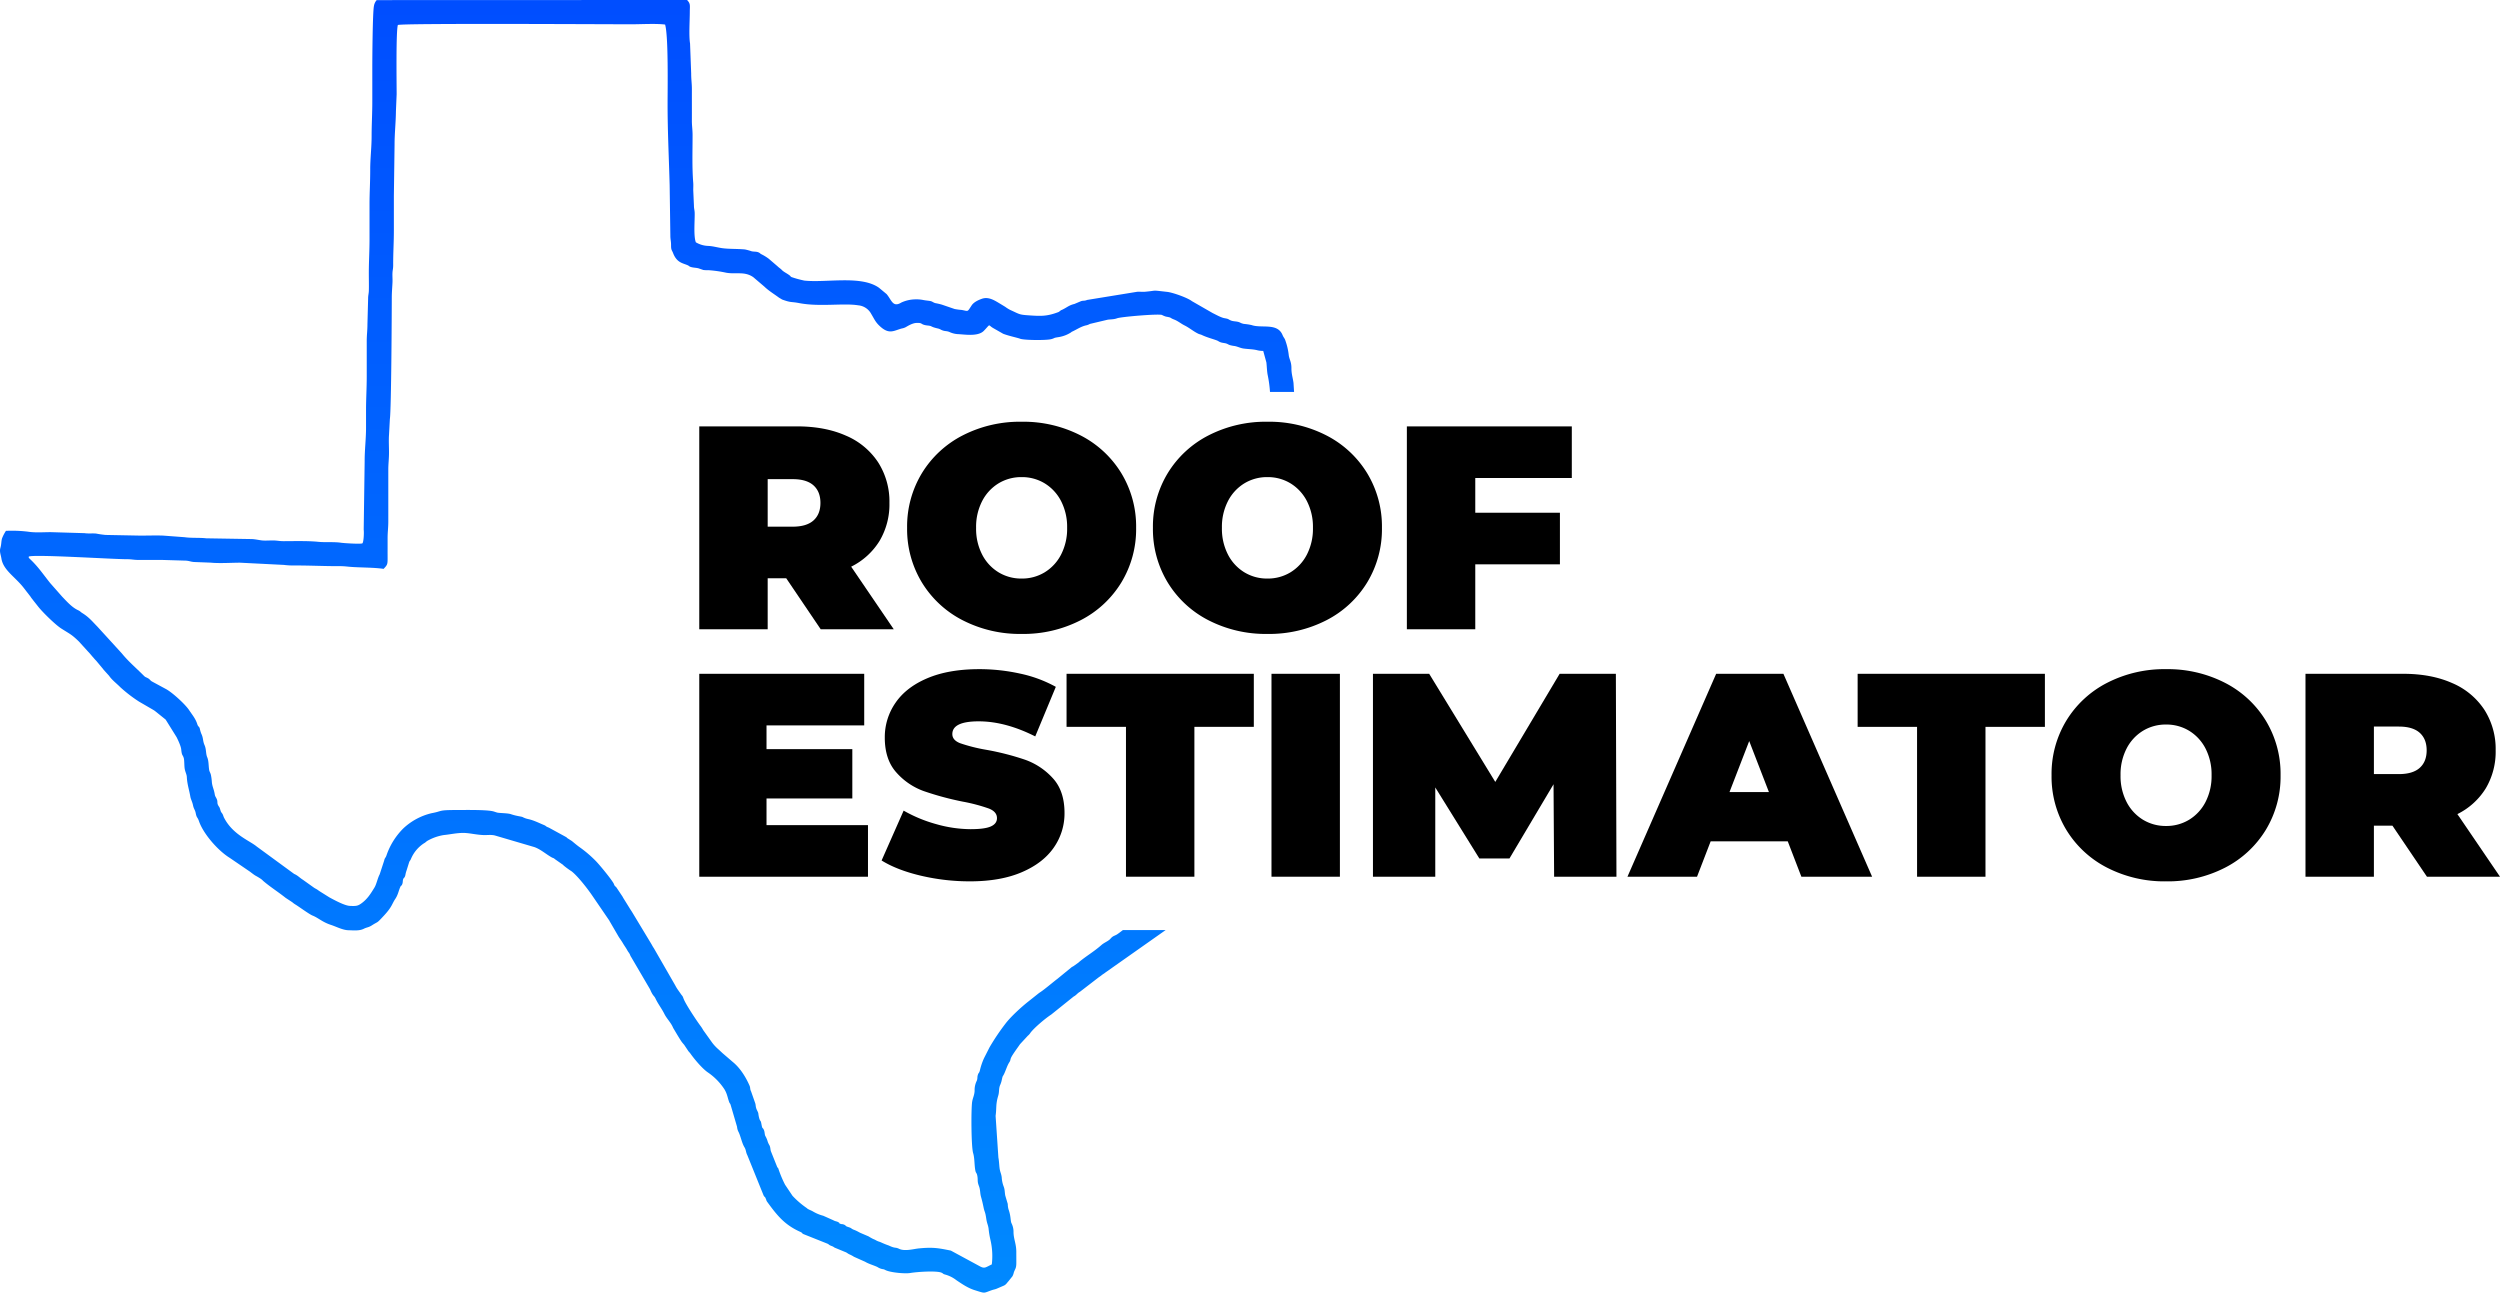 <svg xmlns="http://www.w3.org/2000/svg" xmlns:xlink="http://www.w3.org/1999/xlink" width="1325.394" height="685.295" viewBox="0 0 1325.394 685.295">
  <defs>
    <linearGradient id="linear-gradient" x1="0.5" x2="0.5" y2="1" gradientUnits="objectBoundingBox">
      <stop offset="0" stop-color="#004eff"/>
      <stop offset="1" stop-color="#0089ff"/>
    </linearGradient>
  </defs>
  <g id="Group_35" data-name="Group 35" transform="translate(-2950.609 6219.394)">
    <path id="Path_57" data-name="Path 57" d="M3636.37-6016.388c-.335-2.578-1.119-4.8-1.1-7.749.02-3.662-1.232-4.7-1.464-7.384a34.509,34.509,0,0,0-1.686-7.162c-.429-1.458-.986-1.681-1.553-3.07-2.711-6.654-11.105-3.437-16.448-5.309a30.465,30.465,0,0,0-4.042-.606c-1.819-.375-1.839-.779-3.145-1.1-1.4-.34-2.671-.212-3.919-.784-1.6-.73-.872-.735-3.263-1.158-1.883-.34-4.638-1.948-6.147-2.652l-11.12-6.389c-2.184-1.729-10.031-4.564-13.092-4.9-8.813-.976-4.771-.7-11.7-.068-1.341.123-2.893-.084-4.244.024l-26.509,4.318c-1.464.655-2.164.182-3.5.768l-3.233,1.366c-2.785.661-3.781,1.725-6.142,2.9-1.183.592-.438.063-1.483.809-.616.438-.1.32-1.218.734-5.9,2.184-9.138,2-15.009,1.612-5.481-.36-4.993-.522-10.218-2.913a18.211,18.211,0,0,1-2.612-1.637l-2.716-1.646c-2.726-1.6-6.009-3.9-9.671-2.6-1.868.656-4.243,1.745-5.412,3.51-2.366,3.574-1.548,3.1-5.22,2.405a31.743,31.743,0,0,1-3.786-.5l-6.743-2.312a32.218,32.218,0,0,0-3.465-.8c-1.41-.4-1.518-.961-3.061-1.183-1.7-.247-2.11-.218-3.712-.548a19.136,19.136,0,0,0-4.422-.256,18.286,18.286,0,0,0-6.861,1.667c-4.54,2.789-5.077-1.237-7.8-4.471l-4.027-3.347c-9.484-6.762-27.988-2.553-39.591-3.82a54.153,54.153,0,0,1-6.837-1.873c-.8-.483-.177-.311-1.222-1.069-1.474-1.07-2.874-1.642-3.9-2.711-.729-.769-1.458-1.134-2.277-1.952l-4.619-3.959a25.376,25.376,0,0,0-4.086-2.494c-.646-.389-.493-.487-1.213-.837-1.163-.558-2.272-.36-3.7-.612a29.8,29.8,0,0,0-3.628-1c-4.14-.385-8.567-.178-12.1-.685-2.588-.37-4.969-1.09-7.33-1.183a13.713,13.713,0,0,1-6.6-1.918c-1.321-3.253-.513-11.883-.626-15.6-.049-1.518-.384-2.218-.394-3.85l-.365-8.157c-.005-1.217.094-2.716-.005-3.9-.665-8.33-.355-16.843-.355-25.256,0-3.091-.385-5.1-.37-7.769.024-5.569-.01-11.139.005-16.709,0-3.091-.375-4.963-.37-8.157l-.6-16.02c-.685-4.166-.137-12.062-.137-16.616,0-3.544.5-4.387-1.445-6.433l-164.539.059a6.1,6.1,0,0,0-1.459,3.1c-.72,3.13-.873,28.648-.873,32.029v18.646c0,6.463-.365,12.122-.365,18.264,0,6.181-.749,11.908-.739,17.872.01,6.433-.37,12.239-.37,18.263v18.647c0,6.417-.37,11.7-.37,17.873,0,3.076.089,6.28.015,9.34-.04,1.627-.39,2.416-.39,4.249l-.36,13.609c.01,3.189-.37,5.56-.37,8.932v18.653c0,6.2-.37,11.947-.37,17.872v9.321c0,6.058-.759,12.031-.734,17.873l-.508,36.215c.217,1.306.015,6.718-.725,7.271-1.124.433-9.74-.109-11.332-.346-3.751-.557-8.182-.1-11.958-.478-5.693-.567-12.313-.365-18.292-.35-2.351.009-3.48-.335-5.422-.379-1.9-.045-4.387.182-6.2-.015-1.439-.157-3.736-.68-5.457-.724l-24.084-.4c-3.475-.409-8.133-.075-11.44-.582l-11.5-.863c-3.9-.133-8.118.015-12.057.015l-18.277-.354a49.577,49.577,0,0,1-5.1-.729c-2.1-.2-3.918.1-6.161-.217l-17.873-.537c-3.978,0-8.217.364-12.1-.247a70.152,70.152,0,0,0-11.691-.444,21.127,21.127,0,0,0-2.081,4.027c-.468,1.662-.256,2.9-.882,5.107-.547,1.922.231,3.484.572,5.594.981,6.038,7.014,9.489,11.549,15.162l3.889,5.023c.636,1.025.823,1.089,1.311,1.795l2.558,3.233c2.208,2.913,9.237,9.8,12.348,11.794,4.648,2.987,5.387,3.017,9.39,6.907l5,5.5c.912.9,1.7,1.991,2.726,3.091a22.156,22.156,0,0,0,1.484,1.646l3.53,4.239c.339.408.123.211.5.65l2.78,3.065c1.538,2.277,4.072,4.121,5.96,6.068a74.7,74.7,0,0,0,9.873,7.6l7.64,4.436c.256.173.7.43.927.622l5.594,4.5,5.826,9.355c.843,1.711,2.268,4.756,2.43,6.453.35,3.726.843,2.627,1.4,4.786.271,1.05.212,4.091.429,5.373.345,2,1.084,3.026,1.153,4.573.163,3.673,1.287,6.9,1.878,10.44.2,1.173,1.04,2.706,1.38,4.377.438,2.179,1.094,2.376,1.464,4.309.508,2.607.912,1.888,1.681,4.12,2.376,6.94,10.268,15.8,16.315,19.515l10.839,7.4c3.544,2.731,2.139,1.483,5.373,3.543a7.946,7.946,0,0,1,1.518,1.263c3.583,3.095,8.079,5.938,11.943,9.02l3.515,2.308a11.158,11.158,0,0,0,1.528,1.139c1.922,1.139,7.428,5.229,9.228,5.938,3.031,1.2,5.2,3.485,9.843,4.979,2.573.829,6.142,2.731,9.139,2.791,2.662.059,5.772.429,8.118-.754,1.745-.883,2.519-.66,4.362-1.849,3.638-2.342,2.2-.646,6.433-5.22,4.323-4.678,4.086-6,5.959-8.8,1.5-2.243,1.75-4.358,2.672-6.354.542-1.164.522-.119,1.07-1.623.34-.932.118-1.749.488-2.6s.646-.33,1.1-2a13.678,13.678,0,0,1,.631-2.465l1.385-4.421c.4-.981.463-.581.956-1.73a18.231,18.231,0,0,1,6.92-8.29c.079-.049.187-.1.261-.148s.173-.108.246-.158.158-.119.222-.167l.818-.68a25.891,25.891,0,0,1,8.887-3.2c3.49-.331,7.147-1.223,10.9-1.124,2.908.073,6.881,1.055,10.455,1.129,1.977.044,4.077-.281,5.974.271l20.757,6.1c3.268,1.153,6.053,3.673,9.01,5.362,1.222.7.8.133,1.986,1.115l3.628,2.548a3.083,3.083,0,0,1,.863.734,44.857,44.857,0,0,0,4.263,3.106c3.3,2.582,8.4,9.153,10.9,12.816l9.124,13.358a3.915,3.915,0,0,0,.419.783l4.436,7.63c.833,1.346,1.474,2.115,2.292,3.515.843,1.435,1.617,2.426,2.258,3.618.542,1,.764,1.139,1.208,1.873s.345.981.907,1.814l10.021,17.123c1.632,3.859,2.11,3.219,2.908,4.935,1.356,2.9,3.244,5.21,4.678,8.1,1.311,2.642,3.529,4.618,4.643,7.4l2.174,3.658c.626,1.03,1.464,2.415,2.258,3.6a21.555,21.555,0,0,0,1.4,1.7l1.858,2.78c.567.833-.02.133.656.912a12.173,12.173,0,0,1,1.192,1.493c2.115,2.9,5.787,7.236,8.626,9.306a32.242,32.242,0,0,1,8.917,8.941c1.558,2.5,1.711,4.3,2.553,6.734.419,1.2.557.695.883,1.808l3.371,11.505a7.29,7.29,0,0,0,.636,2.449c1.232,2.2,1.853,6.088,3.283,8.4.937,1.528.67,2.568,1.548,4.249l8.611,21.309c.774,1.4.458.054,1.218,1.848.488,1.159.064.7.9,1.839,5.206,7.147,9.188,12,17.4,15.66,1.114.493.729.725,1.538,1.128l12.811,5.112c1.084.527.434.518,1.957,1.139a5.456,5.456,0,0,1,1.775.931l5.446,2.248c1.43.513,1.3.858,2.795,1.484a14.728,14.728,0,0,1,2.07,1.139l5.9,2.632c1.967,1.188,4.436,1.814,6.5,2.775a7.582,7.582,0,0,0,1.9.921c1.464.434,1.153.074,2.356.706,2.469,1.3,10.356,2.05,13.19,1.566,3.623-.62,13.88-1.3,16.522-.191,1.084.453.616.66,2.026,1.025a17.023,17.023,0,0,1,5.935,3c3.061,2.069,6.117,4.135,9.552,5.224,6.221,1.977,4.52,1.6,9.573-.078.626-.207,1.242-.281,2.09-.611l4.066-1.745c1.153-.611,1.494-1.41,2.346-2.307l2.085-2.613a8.193,8.193,0,0,0,.725-2.045c.705-1.976,1.287-2.046,1.311-4.9.02-1.937-.02-3.895-.01-5.841.02-4.362-1.375-6.645-1.479-10.479a10.11,10.11,0,0,0-1.124-4.93c-.537-1.395-.232-3.677-1.553-7.334a11.083,11.083,0,0,1-.37-2.761l-1.321-4.45c-.35-1.824-.183-3.2-.9-4.944a15.962,15.962,0,0,1-.986-4.751c-.276-2.14-.862-2.657-1.158-5.014-.182-1.459-.266-3.736-.606-5.447l-1.483-22.117c.6-4.185-.025-5.993,1.385-10.643.645-2.124.217-3.47.921-5.451a14.25,14.25,0,0,0,.818-2.262c.858-3.806.379-1.686,1.548-4.23.828-1.8,1.553-4.249,2.647-5.88.641-.961.424-1.287.823-2.237.685-1.637,3.662-5.59,4.806-7.3l4.116-4.446a6.38,6.38,0,0,0,1.459-1.662c2.129-2.755,7.926-7.62,10.962-9.592l11.889-9.553c1.42-.7,1.927-1.735,3.292-2.488l10.09-7.773a17.068,17.068,0,0,0,1.592-1.154c.592-.487,1.163-.743,1.824-1.3l31.975-22.526h-22.669c-1.389,1.07-2.539,1.942-3.145,2.322-.764.473-1.6.7-2.292,1.183-.789.542-1.07,1.124-1.794,1.691-1.341,1.049-2.854,1.586-4.2,2.784-3.746,3.333-7.9,5.723-11.711,8.878-.5.409-.118.217-.853.7l-2.04,1.455c-.365.26-.932.5-1.222.739l-7.478,6.121c-2.81,2.135-7.246,5.984-9.671,7.454l-5.846,4.647c-3.421,2.7-9.355,8.049-12.18,11.879a118.93,118.93,0,0,0-8.261,12.313l-2.894,5.7a34.275,34.275,0,0,0-2.252,6.68c-.468,1.6-.656.877-1.089,2.37-.36,1.252-.01,1.588-.527,2.973a11.047,11.047,0,0,0-1.144,5.362c-.128,2.392-.971,3.644-1.311,5.8-.6,3.875-.517,23.759.523,27.189.843,2.755.586,6.255,1.188,9.306.251,1.282.68,1.1.971,2.47.547,2.563-.143,2.913.907,5.663.8,2.105.532,3.717,1.139,5.837.577,2.016.892,3.48,1.341,5.595.552,2.642.828,1.922,1.395,5.8.395,2.7.9,3.116,1.247,5.319a44.492,44.492,0,0,0,.976,5.964,37.515,37.515,0,0,1,.734,13.053c-3.47,1.616-3.756,2.439-6.556.882l-15.147-8.2c-6.812-1.4-9.656-1.873-17.055-1.153-2.588.256-7.374,1.646-10.336.232-2.282-1.09-1.819-.016-5.566-1.795a40.14,40.14,0,0,1-4.14-1.676,13.489,13.489,0,0,0-1.425-.508c-1.292-.518-1.252-.714-2.716-1.281a25.988,25.988,0,0,1-2.435-1.381l-4.076-1.735a11.593,11.593,0,0,1-1.3-.66,17.958,17.958,0,0,0-2.647-1.188c-1.326-.621-.912-.8-2.691-1.346-2-.616-.892-.789-2.459-1.355-.794-.286-1.03-.089-1.651-.331-1.547-.6.148-.04-1.08-.823-.917-.586-1.6-.429-2.755-1.1l-5.323-2.371a21.039,21.039,0,0,1-5.545-2.327c-.956-.547-1.489-.67-2.351-1.139-.823-.438-.34-.275-1.119-.8a45.172,45.172,0,0,1-7.291-6.32l-3.933-5.865a59.247,59.247,0,0,1-3.436-8.138c-.4-1.252-.305-.5-.719-1.212l-3.351-8.375c-.351-1.025-.188-1.922-.739-3.11a9.89,9.89,0,0,1-1.169-2.715,12.881,12.881,0,0,0-1.094-2.361c-.389-.961-.251-2.075-.739-3.16-.67-1.5-.749-.246-1.2-2.611-.508-2.691-.281-1.287-1.075-2.978a15.527,15.527,0,0,1-.67-3.233c-.182-.77-.867-1.795-1.124-2.7-.4-1.43-.138-1.73-.7-3.16l-2.011-5.737c-.676-1.287-.266-1.794-.818-3.056-1.982-4.53-4.954-9.341-8.863-12.52l-5.195-4.471c-.055-.049-.143-.118-.2-.167l-2.07-1.927a24.112,24.112,0,0,1-3.386-3.559l-4.875-6.822a17.015,17.015,0,0,0-1.533-2.366c-2.134-2.883-7.911-11.583-8.882-14.357-.591-1.686-.665-1.257-1.439-2.441l-1.479-2.1a18.934,18.934,0,0,1-1.459-2.405l-11.337-19.708c-.8-1.163-.769-1.3-1.464-2.459l-10.08-16.709c-.4-.661-1.158-1.75-1.494-2.347l-3-4.826c-.29-.424-.424-.8-.715-1.232l-3.1-4.643c-.7-.813-.527-.36-.951-.98-.044-.064-.1-.163-.138-.232l-.33-.812c-1.326-2.489-7.867-10.381-9.666-12.156a62.253,62.253,0,0,0-8.177-6.989c-1.267-.868-2.958-2.283-4.338-3.436l-2.391-1.518c-.591-.5-.01-.212-1.109-.828l-8.729-4.767c-1.987-.734-1.183-.808-2.627-1.4-2.731-1.118-5.368-2.513-8.419-3.159a10.393,10.393,0,0,1-2.854-1.04c-.774-.345-3.2-.493-6.21-1.538-1.479-.513-5.1-.528-6.812-.75-.887-.119-1.834-.606-2.982-.838-3.983-.818-14.748-.611-18.839-.611-10.415,0-7.192.542-13.437,1.69a33,33,0,0,0-14.975,8.069,37.039,37.039,0,0,0-8.961,14.427c-.5,1.371-.823,1.011-1.2,2.687l-2.376,7.255c-1.1,2.036-1.666,5.191-2.741,6.955-1.977,3.229-3.687,6.033-6.836,8.341-2,1.463-2.884,1.566-6.221,1.409-2.834-.133-8.384-3.174-10.834-4.505l-4.816-3.016c-1.129-.705-1.232-.912-2.336-1.533a8.4,8.4,0,0,1-1.2-.724l-5.7-4.067c-1.829-1.124-2.627-2.243-4.638-3.1l-19.949-14.6c-3.736-3.085-12.751-6.3-17.306-15.374-.187-.375-.384-1.095-.537-1.415-.69-1.425-.848-.813-1.336-2.519-.582-2.026-.626-1.355-1.242-2.632-.611-1.258-.034-1.71-.69-3.195-.572-1.281-.837-1.2-1.084-2.686-.434-2.642-1.346-3.968-1.509-6.521a26.757,26.757,0,0,0-.453-3.377c-.256-1.326-.8-1.779-.971-2.874-.37-2.43-.168-4.618-1.04-6.708-.8-1.933-.4-4.116-1.385-6.358-1.025-2.317-.582-3.707-1.715-6.038a15.776,15.776,0,0,1-.823-2.8c-.518-1.5-.754-.556-1.375-2.469-.922-2.864-2.765-4.984-4.3-7.3-2.011-3.046-8.813-9.291-12.209-11.13l-7.542-4.076c-1.055-.67-.966-1.119-2.2-1.76-1.479-.773-1.119-.345-2.3-1.522-3.8-3.806-7.99-7.345-11.387-11.55l-12.983-14.225c-2.356-2.376-4.392-4.969-7.946-7.143-1.124-.686-.922-.912-2.385-1.6-3.179-1.488-5.92-4.618-8.35-7.142l-6.378-7.241c-3.741-4.678-6.3-8.6-10.622-12.659-1.3-1.222-.429-.789-.725-1.315,2.272-1.351,44.929,1.409,52.145,1.38,2.391-.01,3.643.379,5.816.375,4.146-.006,8.3.01,12.446-.006l12.062.36c2.612,0,3.238.665,5.408.755l8.561.33c4.466.463,10.908.044,15.552.024l23.236,1.173a39.8,39.8,0,0,0,5.91.3c8.36,0,15.734.4,24.094.37,2.041-.01,3.529.23,5.437.374,5.442.414,12.14.276,17.489,1.055,2.253-2.336,2.129-2.508,2.12-6.881-.01-3.105.01-6.215,0-9.326-.01-3.027.37-5.609.37-8.932l0-27.6c0-2.765.375-5.7.375-8.926,0-2.864-.2-6.546,0-9.312l.458-8.428c.774-5.043,1.015-58.741,1.015-64.237,0-3.188.291-5.925.385-8.532.049-1.518-.1-3.175-.025-4.687.079-1.646.39-2.213.38-4.264-.025-6.458.365-11.776.365-18.263v-18.262l.37-27.194c0-6.142.655-11.583.725-17.883l.379-8.927c0-5.269-.4-33.5.651-36.687,2.9-.981,109-.37,123.794-.37,5.062,0,13.18-.478,17.883.148,1.8,6.265,1.312,34.075,1.312,42.351,0,14.383.719,28.633,1.094,42.75l.375,26.8c0,2.09.385,2.938.375,5.042-.015,2.73.414,2.48,1.1,4.273,1.947,5.028,5.067,5.245,7.606,6.34,1.03.443.694.626,1.789.966,1.632.5,3.169.334,4.589.9l2.031.694a16.626,16.626,0,0,0,2.657.1,66.226,66.226,0,0,1,9.459,1.346c5.23.937,9.656-.887,14.344,2.352l5.881,5.008c2.336,2.257,5.156,3.924,7.753,5.855l1.7,1.01c4.939,1.79,4.48,1.011,8.966,1.874,11.027,2.114,23.418-.109,31.394,1.193a8.645,8.645,0,0,1,6.836,4.54c1.69,2.79,2.169,4.233,4.466,6.4,5.038,4.757,7.468,2.474,11.716,1.34a7.435,7.435,0,0,0,2.036-.66c1.543-.9,3.746-2.208,5.787-2.288,3.233-.128,2.08.626,4.623,1.173.863.193,1.459.173,2.376.346,1.223.231.754.582,4.032,1.355a5.821,5.821,0,0,1,1.986.744c2.051.976,2.514.463,4.343,1.129a12.2,12.2,0,0,0,4.417,1.178c3.632.128,10.834,1.474,13.964-1.774,3.672-3.806,2.026-3.208,4.722-1.542l5.5,3.14c3.13,1.2,7.685,2.113,8.961,2.626,1.957.789,13.486.918,16.35.257a8.893,8.893,0,0,0,1.972-.714c.7-.217,1.952-.36,2.612-.493a17.041,17.041,0,0,0,5.91-2.308c.888-.63.118-.217.976-.62,2.371-1.119,4.288-2.465,6.886-3.15a6.423,6.423,0,0,0,2.292-.823l9.518-2.258c2.026-.226,3.273-.128,5-.764,2.03-.745,21.446-2.416,23.67-1.75a11.5,11.5,0,0,0,2.144.892c3.421.606,1.651.523,4.421,1.588,1.878.719,3.613,2.178,5.4,3.065,2.642,1.312,4.624,3.11,7.285,4.407.675.331,1.3.379,1.986.715,2.928,1.429,6.94,2.346,8.5,3.125a5.743,5.743,0,0,0,1.824.848c.833.227,1.829.276,2.6.527.69.232,1.2.616,1.839.818a14.871,14.871,0,0,0,2.563.5c1.553.28,3.046,1.094,4.707,1.33,2.44.346,5.181.321,7.531.966a12.926,12.926,0,0,0,2.918.3l1.671,6.087c.271,2.2.276,4.806.749,6.96a65.675,65.675,0,0,1,1.168,8.694h12.761Z" fill="url(#linear-gradient)"/>
    <g id="Group_33" data-name="Group 33" transform="translate(3321.332 -5995.806)">
      <path id="Path_58" data-name="Path 58" d="M3748.821-5680.27h-9.836v27.048h-36.269V-5760.8h51.791q14.9,0,25.972,4.918a38.278,38.278,0,0,1,17.059,14.138,38.593,38.593,0,0,1,5.994,21.516,38.039,38.039,0,0,1-5.225,20.132,36.9,36.9,0,0,1-15.06,13.678l22.591,33.2h-38.728Zm14.446-49.255q-3.69-3.3-11.066-3.3h-13.217v25.2H3752.2q7.377,0,11.066-3.3t3.688-9.3Q3766.955-5726.221,3763.267-5729.524Z" transform="translate(-3702.716 5763.258)"/>
      <path id="Path_59" data-name="Path 59" d="M3955.772-5660.516a54.248,54.248,0,0,1-21.669-20.056,54.456,54.456,0,0,1-7.837-28.969,54.46,54.46,0,0,1,7.837-28.969,54.282,54.282,0,0,1,21.669-20.056,66.378,66.378,0,0,1,31.2-7.223,66.384,66.384,0,0,1,31.2,7.223,54.285,54.285,0,0,1,21.669,20.056,54.464,54.464,0,0,1,7.837,28.969,54.46,54.46,0,0,1-7.837,28.969,54.251,54.251,0,0,1-21.669,20.056,66.39,66.39,0,0,1-31.2,7.224A66.384,66.384,0,0,1,3955.772-5660.516Zm43.415-25.435a23.654,23.654,0,0,0,8.683-9.375,29.838,29.838,0,0,0,3.228-14.215,29.857,29.857,0,0,0-3.228-14.216,23.686,23.686,0,0,0-8.683-9.375,23.135,23.135,0,0,0-12.217-3.3,23.123,23.123,0,0,0-12.218,3.3,23.665,23.665,0,0,0-8.683,9.375,29.851,29.851,0,0,0-3.228,14.216,29.832,29.832,0,0,0,3.228,14.215,23.633,23.633,0,0,0,8.683,9.375,23.092,23.092,0,0,0,12.218,3.3A23.1,23.1,0,0,0,3999.187-5685.95Z" transform="translate(-3816.075 5765.788)"/>
      <path id="Path_60" data-name="Path 60" d="M4220.162-5660.516a54.248,54.248,0,0,1-21.669-20.056,54.458,54.458,0,0,1-7.838-28.969,54.462,54.462,0,0,1,7.838-28.969,54.282,54.282,0,0,1,21.669-20.056,66.375,66.375,0,0,1,31.2-7.223,66.386,66.386,0,0,1,31.2,7.223,54.281,54.281,0,0,1,21.669,20.056,54.462,54.462,0,0,1,7.837,28.969,54.458,54.458,0,0,1-7.837,28.969,54.246,54.246,0,0,1-21.669,20.056,66.392,66.392,0,0,1-31.2,7.224A66.381,66.381,0,0,1,4220.162-5660.516Zm43.415-25.435a23.652,23.652,0,0,0,8.683-9.375,29.838,29.838,0,0,0,3.228-14.215,29.857,29.857,0,0,0-3.228-14.216,23.685,23.685,0,0,0-8.683-9.375,23.134,23.134,0,0,0-12.217-3.3,23.123,23.123,0,0,0-12.218,3.3,23.67,23.67,0,0,0-8.683,9.375,29.851,29.851,0,0,0-3.228,14.216,29.832,29.832,0,0,0,3.228,14.215,23.637,23.637,0,0,0,8.683,9.375,23.093,23.093,0,0,0,12.218,3.3A23.1,23.1,0,0,0,4263.577-5685.95Z" transform="translate(-3950.144 5765.788)"/>
      <path id="Path_61" data-name="Path 61" d="M4500.045-5733.443V-5715h44.875v27.355h-44.875v34.425h-36.269V-5760.8h87.446v27.355Z" transform="translate(-4088.64 5763.258)"/>
    </g>
    <g id="Group_34" data-name="Group 34" transform="translate(3321.332 -5864.635)">
      <path id="Path_62" data-name="Path 62" d="M3792.159-5414.463v27.355h-89.443v-107.578h87.446v27.356H3738.37v12.6h45.49v26.126h-45.49v14.139Z" transform="translate(-3702.716 5497.144)"/>
      <path id="Path_63" data-name="Path 63" d="M3919.649-5390.175q-12.678-3-20.824-8.068l11.68-26.434a74.331,74.331,0,0,0,17.212,7.146,67.276,67.276,0,0,0,18.289,2.689q7.529,0,10.757-1.46t3.228-4.38q0-3.379-4.226-5.072a91.115,91.115,0,0,0-13.908-3.688,157.661,157.661,0,0,1-20.747-5.609,35.343,35.343,0,0,1-14.446-9.835q-6.149-6.837-6.148-18.519a31.9,31.9,0,0,1,5.686-18.442q5.684-8.3,16.982-13.063t27.433-4.765a99.68,99.68,0,0,1,21.746,2.382,68.194,68.194,0,0,1,18.826,6.993l-10.912,26.28q-15.83-7.99-29.968-7.992-13.986,0-13.985,6.762,0,3.227,4.149,4.841a87.794,87.794,0,0,0,13.678,3.458,140.813,140.813,0,0,1,20.747,5.3,36.118,36.118,0,0,1,14.677,9.759q6.224,6.765,6.224,18.442a31.561,31.561,0,0,1-5.686,18.365q-5.687,8.223-16.982,13.063t-27.432,4.841A112.885,112.885,0,0,1,3919.649-5390.175Z" transform="translate(-3802.16 5499.674)"/>
      <path id="Path_64" data-name="Path 64" d="M4129.25-5466.562h-31.5v-28.124h99.279v28.124h-31.505v79.454H4129.25Z" transform="translate(-3903.031 5497.144)"/>
      <path id="Path_65" data-name="Path 65" d="M4318.174-5494.685h36.269v107.578h-36.269Z" transform="translate(-4014.807 5497.144)"/>
      <path id="Path_66" data-name="Path 66" d="M4523.348-5387.107l-.308-49.024-23.36,39.343H4483.7l-23.36-37.652v47.334H4427.3v-107.578h29.814l35.04,57.324,34.118-57.324h29.814l.307,107.578Z" transform="translate(-4070.142 5497.144)"/>
      <path id="Path_67" data-name="Path 67" d="M4786.028-5405.857h-40.88l-7.223,18.75h-36.884l47.027-107.578h35.654l47.027,107.578h-37.5Zm-9.989-26.125-10.45-27.048-10.451,27.048Z" transform="translate(-4208.955 5497.144)"/>
      <path id="Path_68" data-name="Path 68" d="M4980.108-5466.562h-31.5v-28.124h99.279v28.124h-31.5v79.454h-36.269Z" transform="translate(-4334.49 5497.144)"/>
      <path id="Path_69" data-name="Path 69" d="M5186.692-5394.4a54.243,54.243,0,0,1-21.669-20.056,54.454,54.454,0,0,1-7.837-28.969,54.463,54.463,0,0,1,7.837-28.97,54.284,54.284,0,0,1,21.669-20.056,66.391,66.391,0,0,1,31.2-7.223,66.394,66.394,0,0,1,31.2,7.223,54.29,54.29,0,0,1,21.67,20.056,54.471,54.471,0,0,1,7.837,28.97,54.462,54.462,0,0,1-7.837,28.969,54.249,54.249,0,0,1-21.67,20.056,66.383,66.383,0,0,1-31.2,7.224A66.38,66.38,0,0,1,5186.692-5394.4Zm43.416-25.435a23.656,23.656,0,0,0,8.683-9.374,29.852,29.852,0,0,0,3.228-14.216,29.863,29.863,0,0,0-3.228-14.216,23.686,23.686,0,0,0-8.683-9.375,23.125,23.125,0,0,0-12.217-3.3,23.114,23.114,0,0,0-12.218,3.3,23.672,23.672,0,0,0-8.683,9.375,29.857,29.857,0,0,0-3.228,14.216,29.846,29.846,0,0,0,3.228,14.216,23.642,23.642,0,0,0,8.683,9.374,23.092,23.092,0,0,0,12.218,3.3A23.1,23.1,0,0,0,5230.108-5419.836Z" transform="translate(-4440.26 5499.674)"/>
      <path id="Path_70" data-name="Path 70" d="M5476.412-5414.155h-9.836v27.048h-36.269v-107.578H5482.1q14.9,0,25.973,4.917a38.286,38.286,0,0,1,17.059,14.139,38.59,38.59,0,0,1,5.994,21.515,38.039,38.039,0,0,1-5.226,20.133,36.91,36.91,0,0,1-15.061,13.678l22.591,33.2H5494.7Zm14.446-49.255q-3.688-3.3-11.065-3.3h-13.216v25.2h13.216q7.378,0,11.065-3.3t3.688-9.3Q5494.546-5460.106,5490.858-5463.411Z" transform="translate(-4578.757 5497.144)"/>
    </g>
  </g>
</svg>

